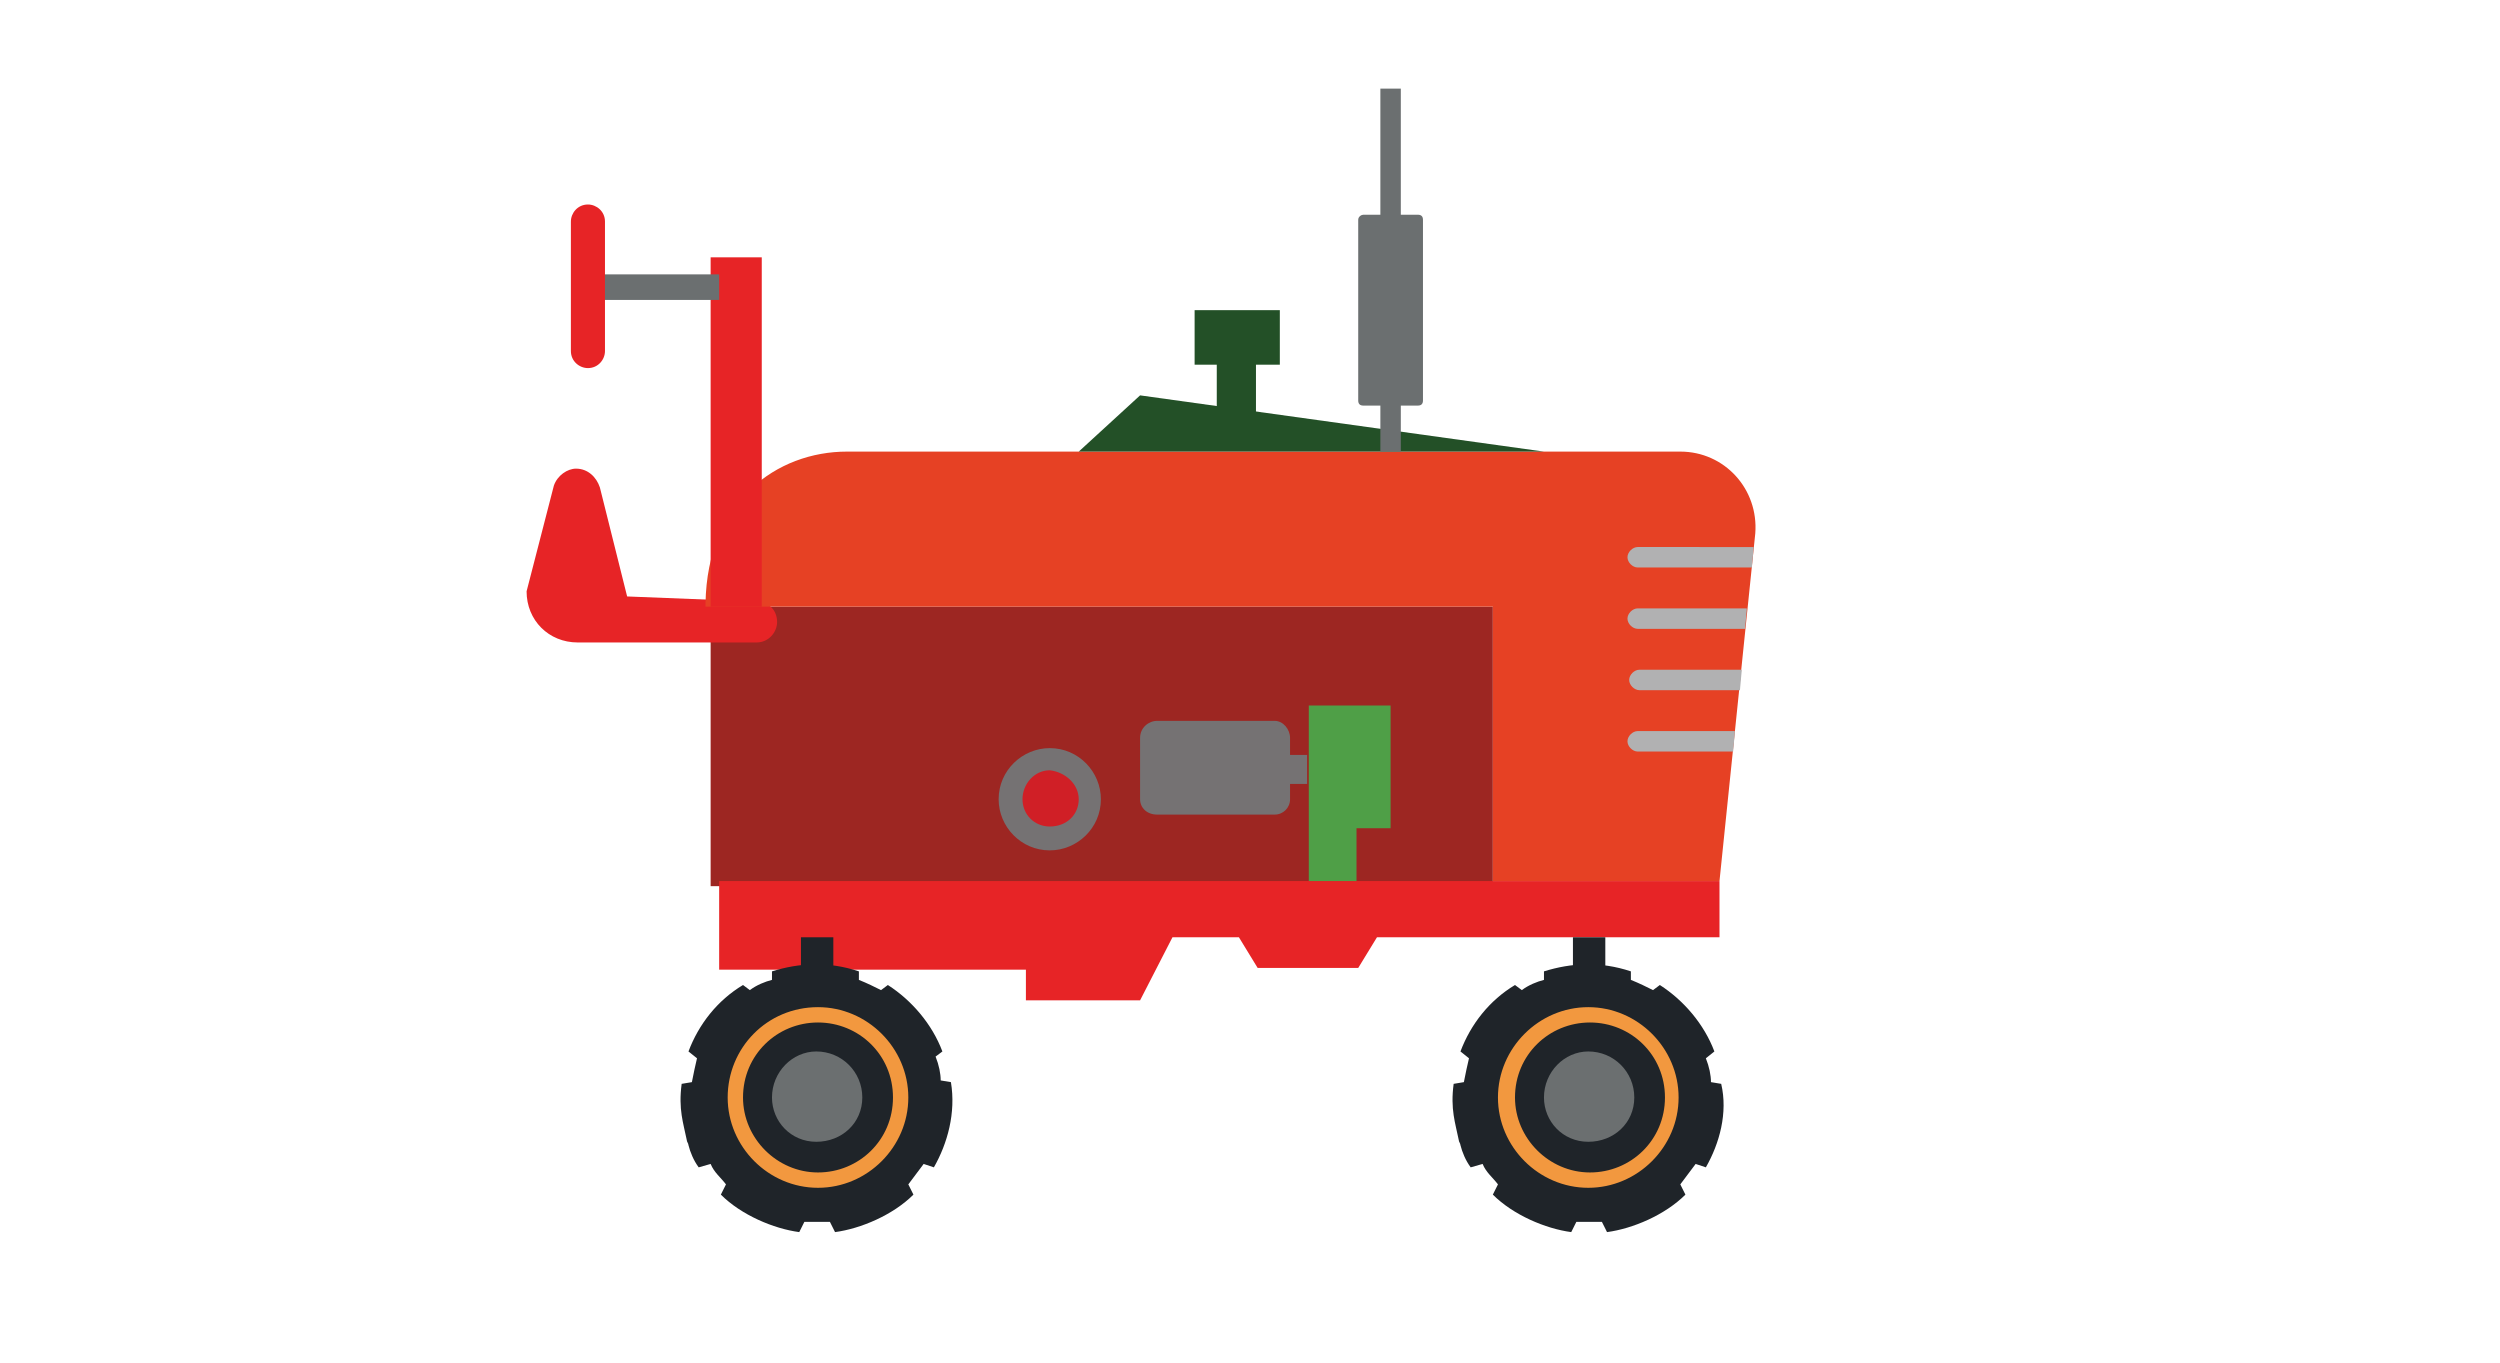 <?xml version="1.0" encoding="utf-8"?>
<!-- Generator: Adobe Illustrator 18.0.0, SVG Export Plug-In . SVG Version: 6.00 Build 0)  -->
<!DOCTYPE svg PUBLIC "-//W3C//DTD SVG 1.1//EN" "http://www.w3.org/Graphics/SVG/1.1/DTD/svg11.dtd">
<svg version="1.1" id="レイヤー_1" xmlns="http://www.w3.org/2000/svg" xmlns:xlink="http://www.w3.org/1999/xlink" x="0px"
	 y="0px" viewBox="0 0 146.7 80" enable-background="new 0 0 146.7 80" xml:space="preserve">
<g>
	<polygon fill="#9D2622" points="41.7,52 87.6,52 87.6,35.6 41.7,35.6 41.7,52 	"/>
	<path fill="#E72426" d="M32.5,28.5l-1.6,6.2c0,1.7,1.3,3,3,3h10.5c0.7,0,1.2-0.6,1.2-1.2c0-0.7-0.5-1.2-1.2-1.2l-7.6-0.3l-1.6-6.4
		c-0.2-0.6-0.7-1.1-1.4-1.1C33.3,27.5,32.7,27.9,32.5,28.5L32.5,28.5L32.5,28.5z"/>
	<polygon fill="#E72426" points="100.9,51.7 42.2,51.7 42.2,56.9 60.2,56.9 60.2,58.7 66.9,58.7 68.8,55 72.7,55 73.8,56.8 
		79.7,56.8 80.8,55 100.9,55 100.9,51.7 	"/>
	<path fill="#1F2429" d="M100.1,68.5l-0.6-0.2c-0.3,0.4-0.6,0.8-0.9,1.2l0.3,0.6c-1.2,1.2-3.1,2-4.6,2.2l-0.3-0.6c-0.5,0-1,0-1.5,0
		l-0.3,0.6c-1.5-0.2-3.4-1-4.6-2.2l0.3-0.6c-0.3-0.4-0.7-0.7-0.9-1.2l-0.7,0.2c-0.3-0.4-0.5-0.9-0.6-1.3c0-0.1-0.1-0.2-0.1-0.3
		c-0.2-1-0.5-1.8-0.3-3.3l0.6-0.1c0.1-0.5,0.2-1,0.3-1.4l-0.5-0.4c0.6-1.6,1.7-3,3.2-3.9l0.4,0.3c0.4-0.3,0.9-0.5,1.3-0.6v-0.5
		c1.6-0.5,3.3-0.6,5.1,0v0.5c0.5,0.2,0.9,0.4,1.3,0.6l0.4-0.3c1.4,0.9,2.6,2.3,3.2,3.9l-0.5,0.4c0.2,0.5,0.3,1,0.3,1.4l0.6,0.1
		C101.4,65.3,100.9,67.1,100.1,68.5L100.1,68.5z"/>
	<path fill="#F2983F" d="M97.7,64.4c0,2.5-2,4.4-4.4,4.4s-4.4-2-4.4-4.4c0-2.5,2-4.4,4.4-4.4S97.7,61.9,97.7,64.4L97.7,64.4z
		 M87.9,64.4c0,2.9,2.4,5.3,5.3,5.3c2.9,0,5.3-2.4,5.3-5.3c0-2.9-2.4-5.3-5.3-5.3C90.3,59.1,87.9,61.5,87.9,64.4L87.9,64.4z"/>
	<path fill="#6B6F70" d="M95.9,64.4c0,1.5-1.2,2.6-2.7,2.6c-1.5,0-2.6-1.2-2.6-2.6c0-1.5,1.2-2.7,2.6-2.7
		C94.7,61.7,95.9,62.9,95.9,64.4L95.9,64.4z"/>
	<path fill="#757273" d="M75.7,44.2v-0.9c0-0.5-0.4-1-0.9-1h-6.9c-0.5,0-1,0.4-1,1v3.6c0,0.5,0.4,0.9,1,0.9h6.9
		c0.5,0,0.9-0.4,0.9-0.9v-0.9h1v-1.7H75.7L75.7,44.2z"/>
	<path fill="#757273" d="M64.6,46.9c0,1.7-1.4,3-3,3c-1.7,0-3-1.4-3-3c0-1.7,1.4-3,3-3C63.3,43.9,64.6,45.3,64.6,46.9L64.6,46.9z"/>
	<path fill="#D01F26" d="M63.3,46.9c0,0.9-0.7,1.6-1.7,1.6c-0.9,0-1.6-0.7-1.6-1.6c0-0.9,0.7-1.7,1.6-1.7
		C62.5,45.3,63.3,46,63.3,46.9L63.3,46.9z"/>
	<path fill="#E64124" d="M103,31.3l-2.1,20.4H87.6V35.6H41.4v-0.2c0.1-6,4.2-8.9,8.3-8.9h48.9C101.2,26.5,103.2,28.7,103,31.3
		L103,31.3z"/>
	<path fill="#B1B1B2" d="M101.8,43l-0.1,1.1h-5.6c-0.3,0-0.6-0.3-0.6-0.6c0-0.3,0.3-0.6,0.6-0.6H101.8L101.8,43z"/>
	<path fill="#B1B1B2" d="M102.2,39.4l-0.1,1.1h-5.9c-0.3,0-0.6-0.3-0.6-0.6c0-0.3,0.3-0.6,0.6-0.6H102.2L102.2,39.4z"/>
	<path fill="#B1B1B2" d="M102.9,32.2l-0.1,1.1h-6.7c-0.3,0-0.6-0.3-0.6-0.6c0-0.3,0.3-0.6,0.6-0.6H102.9L102.9,32.2z"/>
	<path fill="#B1B1B2" d="M102.5,35.8l-0.1,1.1h-6.3c-0.3,0-0.6-0.3-0.6-0.6c0-0.3,0.3-0.6,0.6-0.6H102.5L102.5,35.8z"/>
	<polygon fill="#E72426" points="44.7,35.6 41.7,35.6 41.7,15.1 44.7,15.1 44.7,35.6 	"/>
	<polygon fill="#4F9F47" points="76.8,41.4 76.8,51.7 79.6,51.7 79.6,48.6 81.6,48.6 81.6,41.4 76.8,41.4 	"/>
	<polygon fill="#1F2429" points="94.2,58.3 92.3,58.3 92.3,55 94.2,55 94.2,58.3 	"/>
	<path fill="#1F2429" d="M54.8,68.5l-0.6-0.2c-0.3,0.4-0.6,0.8-0.9,1.2l0.3,0.6c-1.2,1.2-3.1,2-4.6,2.2l-0.3-0.6c-0.5,0-1,0-1.5,0
		l-0.3,0.6c-1.5-0.2-3.4-1-4.6-2.2l0.3-0.6c-0.3-0.4-0.7-0.7-0.9-1.2L41,68.5c-0.3-0.4-0.5-0.9-0.6-1.3c0-0.1-0.1-0.2-0.1-0.3
		c-0.2-1-0.5-1.8-0.3-3.3l0.6-0.1c0.1-0.5,0.2-1,0.3-1.4l-0.5-0.4c0.6-1.6,1.7-3,3.2-3.9l0.4,0.3c0.4-0.3,0.9-0.5,1.3-0.6v-0.5
		c1.6-0.5,3.3-0.6,5.1,0v0.5c0.5,0.2,0.9,0.4,1.3,0.6l0.4-0.3c1.4,0.9,2.6,2.3,3.2,3.9L54.9,62c0.2,0.5,0.3,1,0.3,1.4l0.6,0.1
		C56.1,65.3,55.6,67.1,54.8,68.5L54.8,68.5z"/>
	<path fill="#F2983F" d="M52.4,64.4c0,2.5-2,4.4-4.4,4.4s-4.4-2-4.4-4.4c0-2.5,2-4.4,4.4-4.4S52.4,61.9,52.4,64.4L52.4,64.4z
		 M42.7,64.4c0,2.9,2.4,5.3,5.3,5.3c2.9,0,5.3-2.4,5.3-5.3c0-2.9-2.4-5.3-5.3-5.3C45,59.1,42.7,61.5,42.7,64.4L42.7,64.4z"/>
	<path fill="#6B6F70" d="M50.6,64.4c0,1.5-1.2,2.6-2.7,2.6c-1.5,0-2.6-1.2-2.6-2.6c0-1.5,1.2-2.7,2.6-2.7
		C49.4,61.7,50.6,62.9,50.6,64.4L50.6,64.4z"/>
	<polygon fill="#1F2429" points="48.9,58.3 47,58.3 47,55 48.9,55 48.9,58.3 	"/>
	<polygon fill="#235027" points="63.3,26.5 66.9,23.2 90.6,26.5 63.3,26.5 	"/>
	<polygon fill="#235027" points="73.7,24.8 71.4,24.8 71.4,19.3 73.7,19.3 73.7,24.8 	"/>
	<polygon fill="#235027" points="75.1,21.4 70.1,21.4 70.1,18.2 75.1,18.2 75.1,21.4 	"/>
	<path fill="#6B6F70" d="M83.5,23.5c0,0.2-0.1,0.3-0.3,0.3H80c-0.2,0-0.3-0.1-0.3-0.3V12.9c0-0.2,0.2-0.3,0.3-0.3h3.2
		c0.2,0,0.3,0.1,0.3,0.3V23.5L83.5,23.5z"/>
	<polygon fill="#6B6F70" points="82.2,26.5 81,26.5 81,5.2 82.2,5.2 82.2,26.5 	"/>
	<polygon fill="#6B6F70" points="42.2,16.1 34.5,16.1 34.5,17.6 42.2,17.6 42.2,16.1 	"/>
	<path fill="#E72426" d="M35.5,20.6c0,0.5-0.4,1-1,1l0,0c-0.5,0-1-0.4-1-1V13c0-0.5,0.4-1,1-1l0,0c0.5,0,1,0.4,1,1V20.6L35.5,20.6z"
		/>
</g>
</svg>
